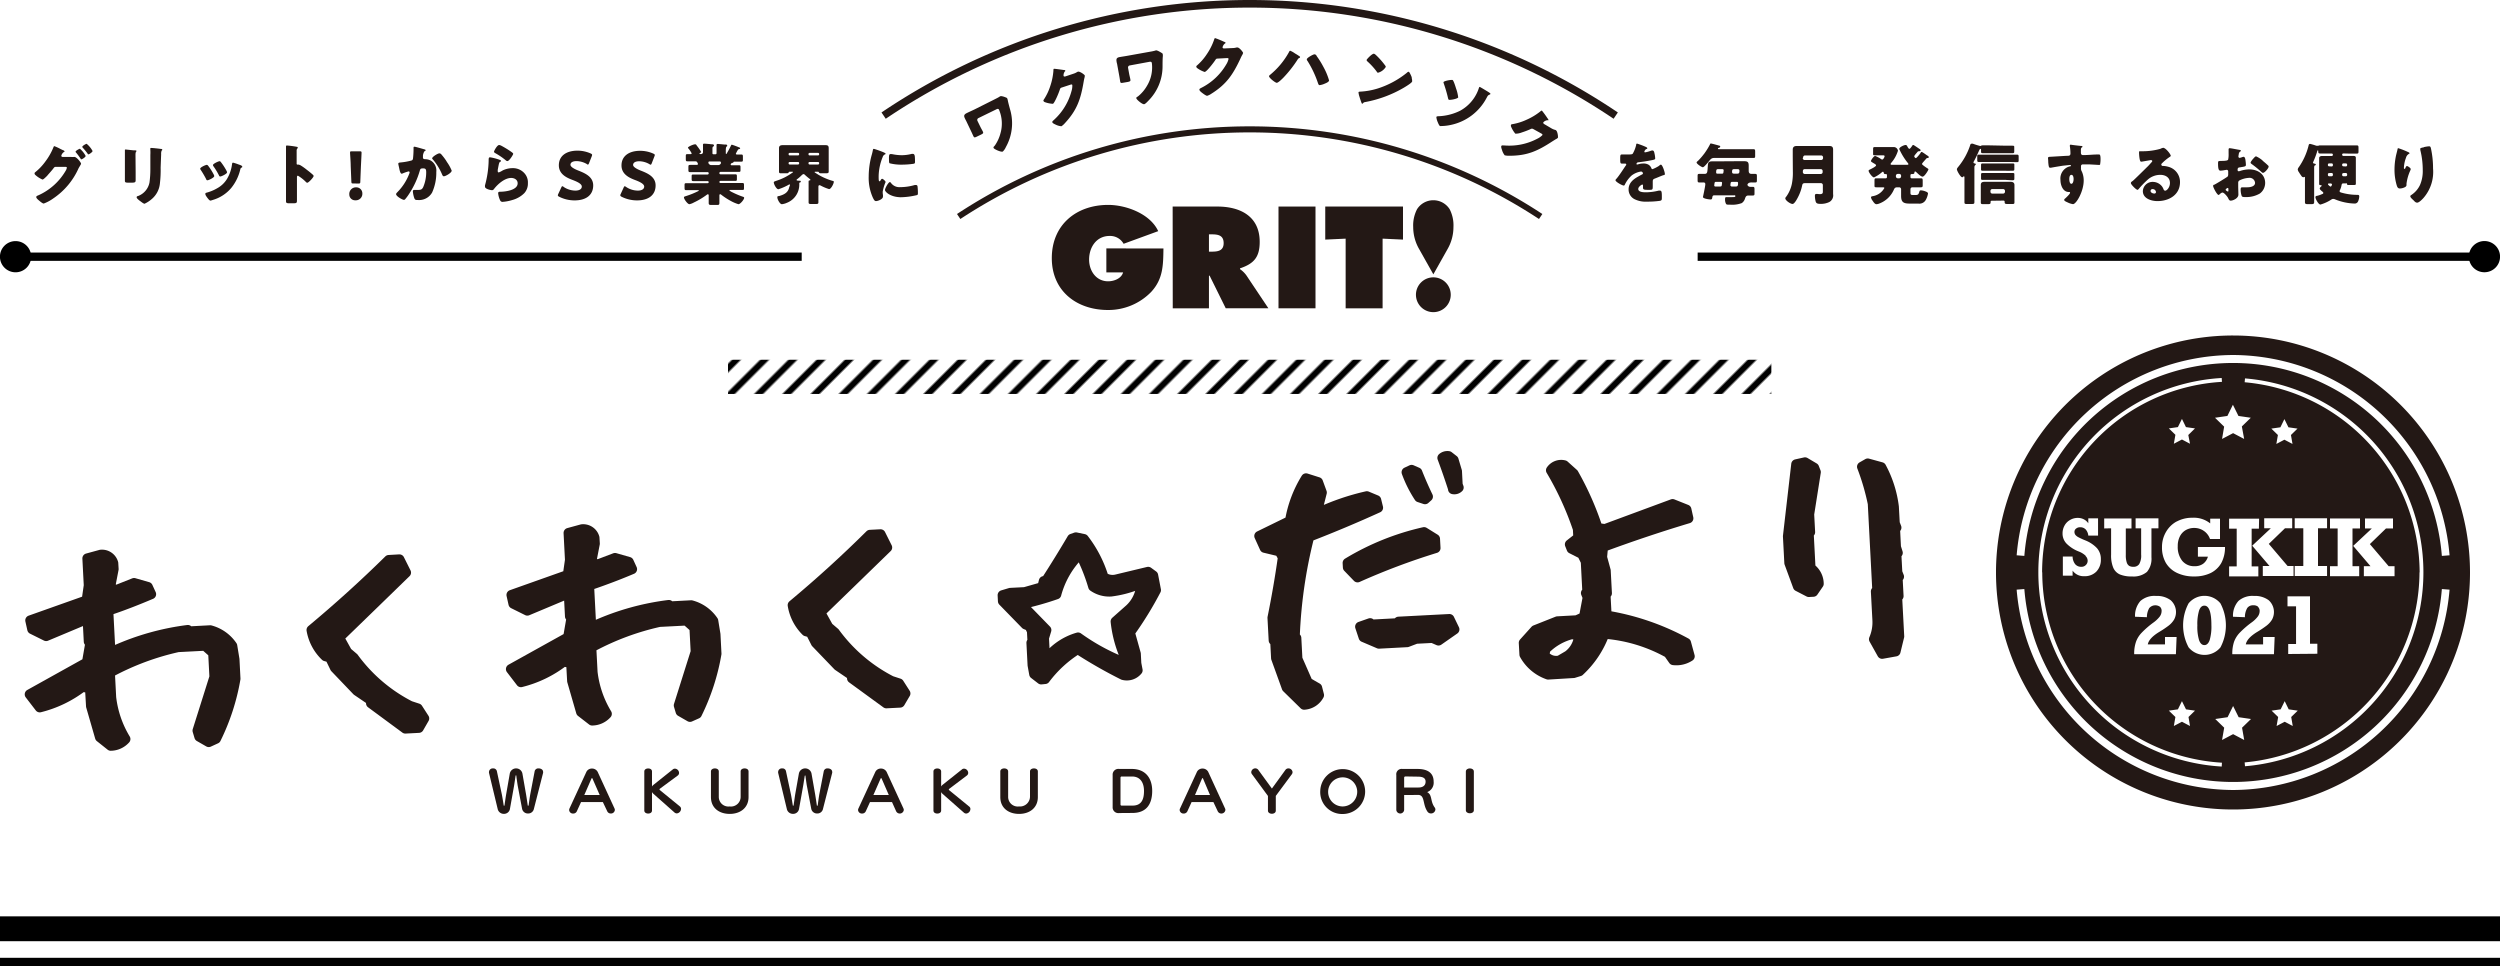 <svg id="レイヤー_1" data-name="レイヤー 1" xmlns="http://www.w3.org/2000/svg" xmlns:xlink="http://www.w3.org/1999/xlink" viewBox="0 0 500 193.21"><defs><style>.cls-1{fill:none;}.cls-2,.cls-4{fill:#231815;}.cls-3{fill:url(#新規パターンスウォッチ_6);}.cls-4{stroke:#231815;stroke-linecap:round;stroke-linejoin:round;stroke-width:2.01px;}</style><pattern id="新規パターンスウォッチ_6" data-name="新規パターンスウォッチ 6" width="19" height="19" patternTransform="translate(-32.54 -10.61) rotate(45) scale(0.21)" patternUnits="userSpaceOnUse" viewBox="0 0 19 19"><rect class="cls-1" width="19" height="19"/><rect x="6.49" width="6.02" height="19"/></pattern></defs><path class="cls-1" d="M160.31,102.62c0-46.56,40.12-84.32,89.62-84.32s89.63,37.76,89.63,84.32"/><path class="cls-2" d="M199,19.83c.3-.15.62-.31.77-.41a2.4,2.4,0,0,1,.27-.16c.2-.1.73.07,1,.18s.34.11.42.28a2.08,2.08,0,0,1,.11.41c.09.47.36,1.45.5,1.95a9.74,9.74,0,0,1-.9,7.34,2.75,2.75,0,0,1-.61.89c-.34.17-1.72-.47-1.83-.7s.09-.31.17-.42,0-.05.06-.07a7.7,7.7,0,0,0,1.13-2.45,7.06,7.06,0,0,0-.28-4.71c-.13-.27-.36-.19-.57-.08l-3.56,1.74a.41.41,0,0,0-.19.55l.58,1.19c.15.31.34.62.49.93s.11.4-.37.64l-.79.38c-.44.22-.56.22-.68,0s-.31-.68-.47-1l-1-2.1-.19-.36c-.28-.58-.41-.89.33-1.25.53-.26,1.06-.49,1.59-.75Z"/><path class="cls-2" d="M214.76,14.72a2.81,2.81,0,0,0,.67-.32l.14-.06c.37-.12,1.33.58,1.39.76a1.63,1.63,0,0,1-.08.51q-.09.38-.15.75c-.59,3.46-1.31,5.64-3.74,8.26a3.62,3.62,0,0,1-.7.63,3.12,3.12,0,0,1-1.19-.34c-.19-.09-.57-.26-.63-.44s.1-.28.24-.42l.1-.09a11.94,11.94,0,0,0,3.49-5.74,3.45,3.45,0,0,0,.16-1.21c-.05-.17-.23-.12-.38-.07l-1.8.59c-.22.07-.27.25-.33.44a16.73,16.73,0,0,1-.68,1.67c-.11.23-.49,1.05-.69,1.12a5.4,5.4,0,0,1-1.63-.34.47.47,0,0,1-.26-.24.26.26,0,0,1,.06-.24,11,11,0,0,0,1.31-2.75,12.4,12.4,0,0,0,.62-3c0-.19,0-.4.11-.43s1.63.19,1.89.23.34,0,.37.13,0,.11-.07.15a1.29,1.29,0,0,0-.27.88c0,.14.18.17.31.15Z"/><path class="cls-2" d="M230.08,10.33a8.25,8.25,0,0,0,.86-.18,1.57,1.57,0,0,1,.29-.08c.23,0,.69.26,1,.45s.3.19.33.39a2,2,0,0,1,0,.42c-.05.48-.05,1.49-.05,2a9.71,9.71,0,0,1-2.84,6.82c-.17.18-.61.65-.83.69-.38.07-1.53-.92-1.57-1.17s.16-.27.28-.36l.07-.05a7.48,7.48,0,0,0,1.75-2.05,7.09,7.09,0,0,0,1-4.6c-.06-.3-.29-.29-.53-.24l-3.9.72a.41.41,0,0,0-.33.47l.24,1.31c.07.34.16.68.22,1s0,.42-.52.52l-.87.15c-.48.09-.59.06-.64-.23s-.11-.73-.18-1.1l-.42-2.3c0-.13-.07-.26-.09-.39-.12-.64-.15-1,.66-1.12.57-.1,1.15-.18,1.72-.29Z"/><path class="cls-2" d="M246.6,9.61a2.88,2.88,0,0,0,.73-.12l.15,0c.4,0,1.13.92,1.14,1.1a1.57,1.57,0,0,1-.22.48c-.12.22-.23.45-.33.68-1.49,3.17-2.76,5.09-5.8,7a3.08,3.08,0,0,1-.84.41c-.24,0-.84-.46-1.06-.63s-.48-.4-.49-.59.17-.25.34-.35l.12-.06a12,12,0,0,0,4.89-4.61,3.56,3.56,0,0,0,.48-1.13c0-.17-.2-.18-.36-.17l-1.89.1c-.22,0-.32.17-.43.34-.25.38-.79,1.07-1.1,1.43-.16.19-.75.88-1,.9a5.17,5.17,0,0,1-1.49-.77.43.43,0,0,1-.18-.29.24.24,0,0,1,.12-.22,10.9,10.9,0,0,0,2-2.3A12,12,0,0,0,242.8,8c.06-.18.12-.38.22-.38a17.32,17.32,0,0,1,1.76.72c.17.06.33.12.33.22s-.06.1-.11.13a1.29,1.29,0,0,0-.49.78c0,.14.13.2.26.22Z"/><path class="cls-2" d="M259,10.69a10.46,10.46,0,0,1,1,.64.21.21,0,0,1,0,.14c0,.06-.08.1-.13.12a.7.7,0,0,0-.36.34,23.92,23.92,0,0,1-2.86,3.63c-.22.22-1,1-1.3,1s-1.57-1-1.54-1.33a.41.41,0,0,1,.14-.21,15.54,15.54,0,0,0,3.85-4.61c.06-.13.13-.27.25-.26A4.47,4.47,0,0,1,259,10.69Zm4.29.46a16.81,16.81,0,0,1,1.37,2.19,13,13,0,0,1,1.15,2.73c0,.3-.52.52-.91.68a3.35,3.35,0,0,1-1,.28c-.17,0-.26-.28-.34-.51a20.68,20.68,0,0,0-2.07-4.35.46.46,0,0,1-.13-.31c0-.29,1.28-1,1.54-1A.54.54,0,0,1,263.32,11.15Z"/><path class="cls-2" d="M282.35,15.47a.53.53,0,0,0,0,.16,2.1,2.1,0,0,1,.08.66c-.07.31-1.35,1.06-1.68,1.26A23.89,23.89,0,0,1,273,20.42a.56.56,0,0,0-.42.26.1.1,0,0,1-.12.05c-.11,0-.16-.15-.19-.26-.14-.37-.27-.75-.38-1.13a3.73,3.73,0,0,1-.19-.86c0-.12.18-.15.29-.15a14.23,14.23,0,0,0,3.64-.66,17.85,17.85,0,0,0,5.6-3l.1-.08c.15-.14.29-.26.43-.23S282.28,15.24,282.35,15.47ZM275.18,11a15,15,0,0,1,1.89,2.15.29.29,0,0,1,.07.26,2.62,2.62,0,0,1-1.55,1.14c-.11,0-.21-.17-.27-.26a13.47,13.47,0,0,0-1.83-2c-.08-.08-.19-.19-.16-.32s1.11-1.31,1.49-1.22A1.44,1.44,0,0,1,275.18,11Z"/><path class="cls-2" d="M297.74,18.44c.1.07.39.25.35.36a.41.41,0,0,1-.19.13c-.32.13-.38.27-.56.61a10.52,10.52,0,0,1-7.2,5.45,9.52,9.52,0,0,1-2.13.22c-.17-.07-.37-.55-.45-.75a3.32,3.32,0,0,1-.29-1.06c.06-.15.29-.15.59-.16A10.65,10.65,0,0,0,292,22.16,7.93,7.93,0,0,0,295.64,18c.06-.16.1-.31.17-.47s.07-.17.18-.13S297.49,18.28,297.74,18.44ZM290.51,16c.21.08.61,1.39.69,1.66a7.75,7.75,0,0,1,.44,1.82c-.11.28-1.61.57-1.86.47-.1,0-.17-.3-.2-.43-.23-1-.51-1.91-.83-2.84,0-.07-.08-.18-.05-.25C288.8,16.17,290.3,15.91,290.51,16Z"/><path class="cls-2" d="M310.34,25.7a2.81,2.81,0,0,0,.7.28.31.31,0,0,1,.13.06c.35.19.49,1.37.4,1.53a1.6,1.6,0,0,1-.44.29l-.64.4c-2.94,1.92-5,2.89-8.61,2.89a3.45,3.45,0,0,1-.94-.09,3.07,3.07,0,0,1-.55-1.1c-.07-.2-.21-.59-.12-.76s.28-.12.48-.11h.13a12,12,0,0,0,6.59-1.35,3.53,3.53,0,0,0,1-.71c.08-.15-.07-.25-.21-.33l-1.66-.92a.57.57,0,0,0-.55.07,16.9,16.9,0,0,1-1.69.64,3.5,3.5,0,0,1-1.29.25,5.33,5.33,0,0,1-.86-1.43.47.47,0,0,1,0-.35.26.26,0,0,1,.22-.12,11.11,11.11,0,0,0,2.9-.9A12.36,12.36,0,0,0,308,22.34c.14-.12.3-.26.39-.21a18.85,18.85,0,0,1,1.12,1.54c.11.14.21.27.16.37s-.1,0-.16,0a1.33,1.33,0,0,0-.83.41c-.07.12,0,.24.1.33Z"/><rect class="cls-3" x="145.6" y="71.95" width="208.67" height="6.84"/><rect y="183.27" width="500" height="4.97"/><rect y="191.56" width="500" height="1.66"/><rect x="2.96" y="50.51" width="157.38" height="1.66"/><path d="M3.11,48.22a3.12,3.12,0,1,0,3.12,3.12A3.12,3.12,0,0,0,3.11,48.22Z"/><rect x="339.53" y="50.51" width="157.51" height="1.66"/><path d="M496.88,54.45a3.12,3.12,0,1,0-3.11-3.11A3.11,3.11,0,0,0,496.88,54.45Z"/><path class="cls-2" d="M221.27,49.68v4.8h3.35c-.35,1.24-1.83,1.78-3,1.78-2.4,0-3.8-2.1-3.8-4.34,0-2.46,1.46-4.73,4.1-4.73a3.07,3.07,0,0,1,2.8,1.57l6.92-2.53c-1.6-3.49-6.45-5.25-10-5.25-6.4,0-11.28,4-11.28,10.64S215.39,62,221.6,62a11.92,11.92,0,0,0,8.63-3.61c2.41-2.6,2.41-5.38,2.46-8.69Z"/><path class="cls-2" d="M234.55,61.66h7.24V55.13h.13l3.23,6.53h8.53l-4.42-6.61A5.22,5.22,0,0,0,248,53.83v-.16c2.75-.92,3.94-2.21,3.94-5.29,0-5.13-3.89-7.07-8.48-7.07h-8.93Zm7.24-14.79h.56c1.27,0,2.38.19,2.38,1.76s-1.22,1.7-2.43,1.7h-.51Z"/><path class="cls-2" d="M255.7,61.66h7.4V41.31h-7.4Z"/><path class="cls-2" d="M265.05,47.92l4.08-.19V61.66h7.39V47.73l4.08.19V41.31H265.05Z"/><path class="cls-2" d="M286.67,62.43A3.48,3.48,0,1,0,283.19,59,3.48,3.48,0,0,0,286.67,62.43Z"/><path class="cls-2" d="M286.67,54.87l2.81-5a8.85,8.85,0,0,0,1.21-4.46,7.05,7.05,0,0,0-.76-3.57,3.86,3.86,0,0,0-6.52,0,7.06,7.06,0,0,0-.77,3.57,8.86,8.86,0,0,0,1.22,4.46Z"/><path class="cls-2" d="M329.05,29.33c.24.11.41.2.41.32s-.14.15-.24.18a.85.85,0,0,0-.35.5c0,.11.06.14.16.14a5.59,5.59,0,0,0,1.07-.29,1.18,1.18,0,0,1,.37-.09c.29,0,.36.28.41.52a5.42,5.42,0,0,1,.16,1.07c0,.2-.12.25-.85.39s-1.63.29-2.45.38c-.42,0-.45.34-.45.36s.06.09.12.09l.12,0a3.35,3.35,0,0,1,1.12-.2,2,2,0,0,1,1,.21,1.41,1.41,0,0,1,.64.76.22.22,0,0,0,.22.16,7.72,7.72,0,0,0,1.23-.62L332,33a.41.41,0,0,1,.17-.07c.33,0,.8,1.53.8,1.83s-.14.22-.4.31c-.64.24-1,.41-1.65.66-.31.13-.37.25-.37.61,0,.16,0,.48,0,.77,0,.85,0,.86-.76.86-.91,0-1.19,0-1.19-.45,0-.12,0-.24,0-.36v-.06c0-.1-.05-.19-.15-.19s-.8.42-.8.89c0,.66,1.13.66,1.59.66a11,11,0,0,0,2.47-.33,1.4,1.4,0,0,1,.33,0c.32,0,.33.48.33,1.33,0,.5,0,.63-.41.71a18,18,0,0,1-2.57.16,4.93,4.93,0,0,1-2.32-.42,2.16,2.16,0,0,1-1.35-2.06c0-1.24.94-2,1.9-2.53.23-.13.49-.28.73-.4s.23-.12.23-.26a.38.38,0,0,0-.41-.35,4.14,4.14,0,0,0-1.82.77,5.93,5.93,0,0,0-1.4,1.88.23.23,0,0,1-.2.15c-.3,0-1.65-.74-1.65-1.06,0-.11.08-.19.24-.36.54-.62,1.41-2,1.83-2.6a.26.26,0,0,0,.08-.18.19.19,0,0,0-.2-.19h-.51c-.46,0-.5,0-.5-1,0-.82.06-.83.48-.83l1.21,0c.65,0,.77-.05.87-.24a6.45,6.45,0,0,0,.63-1.64c0-.2.06-.29.19-.29A16.2,16.2,0,0,1,329.05,29.33Z"/><path class="cls-2" d="M349.16,29.84c.51,0,1,0,1.52,0,.31,0,.35.12.35.47v.82c0,.34,0,.46-.34.46l-1.53,0h-6.35c-.51,0-.7.27-1,.63s-1,1.23-1.24,1.23-1.25-.67-1.25-.95c0-.12.16-.23.32-.37A13,13,0,0,0,342,28.87c0-.1.08-.17.2-.17s1.34.34,1.59.41.25.08.25.21-.1.2-.23.23-.22.09-.22.18.11.11.18.11Zm-1.37,2.4,1,0c.72,0,.95.15.95.9,0,.33,0,.75,0,1,0,.44.16.64.61.64l.69,0c.31,0,.34.12.34.48v.73c0,.36,0,.5-.31.5h-.68a1.48,1.48,0,0,0-.59.08c-.13.07-.31.23-.31.38s.2.42.61.42l.45,0c.32,0,.35.13.35.51v.71c0,.39,0,.51-.35.51s-.57,0-.86,0c-.46,0-.57.26-.7.65a1.64,1.64,0,0,1-.64.87,5.45,5.45,0,0,1-2.26.32h-.23c-.25,0-.54,0-.64-.14a1.77,1.77,0,0,1-.21-.89c0-.25,0-.49.25-.49s.69,0,1.16,0,.65,0,.65-.2-.16-.16-.27-.16H342.9c-.34,0-.4.16-.44.42s-.08.41-.33.41-1.54-.14-1.54-.5c0,0,.47-2.12.47-2.54a.32.32,0,0,0-.36-.36l-.85,0c-.3,0-.33-.13-.33-.51v-.71c0-.31,0-.49.29-.49l1.05,0c.65,0,.61-.29.71-1.7.05-.54.11-.81.88-.81.35,0,.69,0,1,0Zm-4.52,4.13c-.2,0-.32,0-.36.26a4,4,0,0,0-.06.45.2.2,0,0,0,.22.22h1c.2,0,.26-.09.29-.28a4.05,4.05,0,0,0,.05-.45c0-.17-.13-.2-.29-.2Zm1.09-1.64c.17,0,.29,0,.32-.22a4.32,4.32,0,0,0,.05-.46c0-.18-.16-.22-.29-.22h-.72c-.35,0-.49,0-.49.65,0,.17.07.25.24.25Zm2.88,2.57c.3,0,.37-.22.37-.62v-.09c0-.18-.12-.22-.28-.22h-.9a.29.29,0,0,0-.31.28c-.05.39-.05.44-.05.45s.12.19.26.2Zm-.34-3.47c-.22,0-.43,0-.47.3s0,.33,0,.35c0,.2.21.25.38.25h.68c.37,0,.4-.24.4-.56s-.18-.34-.47-.34Z"/><path class="cls-2" d="M358.55,31.36c0-.47,0-.95,0-1.43s.24-.73.77-.73.92,0,1.39,0h3.76l1.37,0c.45,0,.78.09.78.73,0,.48,0,1,0,1.45v6.44c0,.34,0,.68,0,1a1.51,1.51,0,0,1-.75,1.58,3.79,3.79,0,0,1-1.84.37c-.68,0-.84-.19-.93-.61a4.72,4.72,0,0,1-.12-1c0-.21.06-.38.32-.38s.43.05.66.05c.58,0,.61-.24.61-.5V37a.38.38,0,0,0-.37-.37H361c-.36,0-.5.1-.57.46a8.79,8.79,0,0,1-.7,2.08c-.18.37-.79,1.62-1.22,1.62s-1.45-.7-1.45-1.13a.59.59,0,0,1,.19-.33,6.75,6.75,0,0,0,1.12-2.54,11.29,11.29,0,0,0,.2-2.51Zm2,.28A.38.38,0,0,0,361,32h3.24a.38.38,0,0,0,.37-.37v-.17a.37.37,0,0,0-.37-.37H361a.37.37,0,0,0-.37.37Zm3.61,3.16a.38.38,0,0,0,.37-.37v-.24a.38.38,0,0,0-.37-.37H361c-.3,0-.43.15-.43.45v.08a.4.4,0,0,0,.45.45Z"/><path class="cls-2" d="M382.65,29c.08,0,.16.06.3.15s.8.53,1.07.72a.25.25,0,0,1,.1.18c0,.2-.28.2-.44.21a.3.3,0,0,0-.17.11l-.32.37c-.2.25-.34.41-.34.52s.17.36.32.36.82-.83.92-1,.14-.23.26-.23a1,1,0,0,1,.25.13c.28.17.69.48.81.55s.36.23.36.36-.23.18-.34.18a.31.31,0,0,0-.14.07c-.19.23-.35.4-.48.55s-.41.45-.41.58.8.68,1,.8.28.16.28.29-.77,1.43-1.16,1.43-1.09-.76-1.32-.95a.21.21,0,0,0-.17-.08c-.09,0-.13.08-.14.16,0,.27-.11.35-.46.35h-.11a.23.23,0,0,0-.23.26v.38a.22.22,0,0,0,.21.21h.43c.49,0,1,0,1.45,0,.34,0,.36.14.36.54v.7c0,.42,0,.56-.37.56s-1,0-1.44,0h-.19c-.29,0-.45.13-.45.44v.53c0,.44,0,.57.5.57h.52c.5,0,.61-.12.77-.7.05-.18.13-.23.32-.23a2.88,2.88,0,0,1,.94.23c.24.09.46.2.46.42a3.92,3.92,0,0,1-.46,1.29,1.45,1.45,0,0,1-1.45.71h-1.61c-1.25,0-1.86-.16-1.86-1.53,0-.28,0-.55,0-.81v-.55a.38.38,0,0,0-.37-.37h-.33c-.5,0-.6.13-.79.57a5.16,5.16,0,0,1-2.91,2.69,1.63,1.63,0,0,1-.54.12c-.32,0-.61-.47-.77-.71a1.5,1.5,0,0,1-.31-.65c0-.16.14-.2.26-.23a3.28,3.28,0,0,0,2.41-1.64c0-.12-.15-.15-.31-.15-.43,0-.86,0-1.29,0s-.37-.14-.37-.56v-.7c0-.4,0-.54.35-.54.55,0,1.08,0,1.62,0h.3a.23.23,0,0,0,.22-.21v-.36c0-.16,0-.27-.22-.27s-.39,0-.43-.3c0-.08-.06-.17-.16-.17s-.17.09-.23.13a6.62,6.62,0,0,1-1.55,1c-.33,0-1.08-1-1.08-1.33,0-.11.15-.2.33-.28s1.16-.57,1.16-.78-.2-.27-.77-.62c-.1-.07-.25-.15-.25-.28s.55-1,.85-1a5.74,5.74,0,0,1,1.21.65.31.31,0,0,0,.21.07c.21,0,.46-.52.46-.66s-.1-.19-.38-.19h-.35c-.41,0-.81,0-1.22,0s-.35-.12-.35-.49v-.66c0-.38,0-.5.35-.5s.83,0,1.22,0h2.55a.85.85,0,0,1,.85.74,6.66,6.66,0,0,1-1.38,2.46.37.37,0,0,0-.09.21c0,.14.18.14.37.14h2.85c.21,0,.34,0,.34-.14a.47.47,0,0,0-.16-.28,12.59,12.59,0,0,1-1.67-2.74c0-.39,1-.8,1.25-.8a.34.34,0,0,1,.34.24c.16.29.3.53.44.53s.44-.43.53-.57S382.53,29,382.65,29Zm-3.1,5.78a.38.38,0,0,0-.37.37v.14a.38.38,0,0,0,.37.37h.3a.38.38,0,0,0,.37-.37v-.14a.36.36,0,0,0-.37-.37Z"/><path class="cls-2" d="M401.26,29.14c.41,0,.81,0,1.22,0s.37.11.37.42v.61c0,.36,0,.47-.37.47s-.81,0-1.22,0h-3.45c-.41,0-.82,0-1.23,0s-.37-.12-.37-.57V30c0-.12,0-.23-.11-.23s-.24.23-.28.33c-.26.61-.74,1.63-1.06,2.2a.31.31,0,0,0-.06.19c0,.15.13.19.24.2s.21.05.21.17,0,.11-.14.19a.69.69,0,0,0-.13.45V38.6c0,.61,0,1.22,0,1.84,0,.33-.14.36-.59.36h-.81c-.44,0-.59,0-.59-.36,0-.62,0-1.23,0-1.84V35.5c0-.11,0-.23-.12-.23s-.09,0-.13.08a.26.26,0,0,1-.2.1c-.32,0-1.06-1.28-1.06-1.59,0-.15.12-.31.32-.55A13.49,13.49,0,0,0,394,29.15c.05-.19.1-.41.33-.41a.75.75,0,0,1,.24,0,13,13,0,0,0,1.48.46.39.39,0,0,0,.21-.08,1,1,0,0,1,.33-.05c.4,0,.8,0,1.21,0ZM402,32.4h-4.82l-1.37,0c-.33,0-.36-.1-.36-.43v-.6c0-.33,0-.44.36-.44l1.37,0H402l1.37,0c.33,0,.36.11.36.44V32c0,.33,0,.43-.36.43Zm-3.6,7.75c-.11,0-.28,0-.28.21,0,0,0,.06,0,.1,0,.37-.16.37-.81.37h-.49c-.5,0-.66,0-.66-.35s0-.82,0-1.23V38c0-.34,0-.69,0-1,0-.56.35-.64.83-.64l1.12,0h2.81c.39,0,.76,0,1.14,0s.83.08.83.65c0,.33,0,.68,0,1v1.21c0,.42,0,.84,0,1.23s-.15.35-.68.35h-.53c-.54,0-.75,0-.75-.35v-.1c0-.18-.1-.23-.26-.23Zm2.87-6h-3.47c-.41,0-.81,0-1.22,0s-.37-.11-.37-.46v-.59c0-.3,0-.41.36-.41l1.23,0h3.47c.42,0,.83,0,1.24,0s.36.11.36.41v.59c0,.35,0,.46-.38.46S401.66,34.16,401.24,34.16Zm0,1.83h-3.47c-.41,0-.81,0-1.22,0s-.37-.1-.37-.45V35c0-.29,0-.4.36-.4l1.23,0h3.47c.42,0,.83,0,1.24,0s.36.11.36.4v.6c0,.35,0,.45-.38.45S401.66,36,401.24,36Zm-3.18,2.37a.37.37,0,0,0,.37.37h2.17a.38.38,0,0,0,.37-.37v-.17a.38.38,0,0,0-.37-.37h-2.17a.37.37,0,0,0-.37.37Z"/><path class="cls-2" d="M416.18,29.19c.11,0,.31,0,.31.14s0,.08-.1.12a.55.55,0,0,0-.21.4c0,.13,0,.41,0,.61s0,.56.42.56c1,0,2.09-.13,3.14-.13.2,0,.37,0,.37.94a5.83,5.83,0,0,1-.08,1c0,.11-.08.16-.2.16l-1.91-.11h-1.34a.35.35,0,0,0-.38.4v.32a1.2,1.2,0,0,0,.18.73,4.37,4.37,0,0,1,.36,1.79c0,2.13-1.47,4.71-2.15,4.71a3.63,3.63,0,0,1-1.07-.35c-.37-.16-.68-.31-.68-.49s.18-.28.28-.37c.25-.24.89-.84.89-1.05s-.12-.17-.24-.17c-1.22,0-1.68-1.41-1.68-2.43a2.51,2.51,0,0,1,1.83-2.69c.09,0,.25,0,.25-.15S414.09,33,414,33s-1.12.11-1.33.13-2.17.35-2.44.41a1.09,1.09,0,0,1-.24,0c-.21,0-.27-.3-.34-1.1,0-.43-.05-.74-.05-.84s.06-.23.38-.24c1.21-.06,2.4-.15,3.46-.2.35,0,.65,0,.65-.48a9.76,9.76,0,0,0-.12-1.44.54.54,0,0,1,0-.11.18.18,0,0,1,.2-.2C414.37,29,415.88,29.15,416.18,29.19Zm-2.32,6.64c0,.24.05.93.41.93s.45-.66.45-.93-.05-.86-.44-.86S413.86,35.57,413.86,35.83Z"/><path class="cls-2" d="M434.15,31.15c0,.08-.08.15-.14.19a9.93,9.93,0,0,0-1.63,1.34.31.31,0,0,0-.12.23.29.29,0,0,0,.3.28h.15a4.43,4.43,0,0,1,.93.16A3.13,3.13,0,0,1,436,36.43c0,2.53-2.19,3.79-4.5,3.79-1.24,0-2.93-.51-2.93-2a1.94,1.94,0,0,1,2-1.84,2.34,2.34,0,0,1,1.79.85,2.24,2.24,0,0,1,.36.66.37.37,0,0,0,.32.25c.32,0,.95-.66.95-1.54,0-1.12-.91-1.63-1.93-1.63a3.78,3.78,0,0,0-2.56,1,18.32,18.32,0,0,0-1.63,1.67c-.19.24-.3.33-.35.33-.3,0-1.34-1.08-1.34-1.33s.14-.28.41-.49,2.54-2.46,3-2.91c.25-.25.45-.49.68-.74.09-.09.18-.17.18-.3s-.21-.19-.26-.19l-1.83.32h-.16c-.31,0-.39-1.5-.39-1.75v-.13c0-.2,0-.2.43-.2h.3a13.12,13.12,0,0,0,3.52-.48,2.13,2.13,0,0,1,.57-.21C433.15,29.56,434.15,30.86,434.15,31.15Zm-3.61,6.67a.38.38,0,0,0-.43.36c0,.35.45.53.76.53a.31.31,0,0,0,.33-.29A.66.66,0,0,0,430.54,37.82Z"/><path class="cls-2" d="M447.68,38.93c0,.73-1.08,1.2-1.53,1.2-.29,0-.39-.22-.53-.52s-.81-1.1-1.12-1.1a.74.74,0,0,0-.45.24c-.1.09-.26.24-.34.24-.29,0-1.08-1.48-1.08-1.78s.12-.21.28-.29c.33-.17,2.48-1.46,2.63-1.63a.83.83,0,0,0,.1-.48v-.52a.31.31,0,0,0-.3-.33l-.45.07a5,5,0,0,1-.74.1c-.27,0-.54,0-.54-1.39,0-.5,0-.53.52-.55s.77,0,1.16-.08a.46.46,0,0,0,.34-.19,4.68,4.68,0,0,0,.09-1.19V30.5c0-.28,0-.57,0-.65s.06-.21.2-.21c.29,0,1.59.28,2,.34.12,0,.25.07.25.18s-.08.12-.13.14a.7.7,0,0,0-.28.48c-.05.29-.08.49-.08.53a.27.27,0,0,0,.25.27,3.31,3.31,0,0,0,.42-.12,1.52,1.52,0,0,1,.36-.1c.23,0,.35.29.4.81a7.06,7.06,0,0,1,.07.78c0,.34-.15.35-1.26.53-.23,0-.4.15-.4.43s.05.34.26.34a1.18,1.18,0,0,0,.31-.08,6,6,0,0,1,1.78-.29c1.63,0,3.16.92,3.16,2.71a2.63,2.63,0,0,1-1.07,2.12,5.33,5.33,0,0,1-2.86.7c-.36,0-.64,0-.75-.2a3.83,3.83,0,0,1-.22-1.25c0-.23,0-.5.32-.5l.46,0a5.4,5.4,0,0,0,.56,0c.57,0,1.54-.16,1.54-.89a1.09,1.09,0,0,0-1.2-1,4.74,4.74,0,0,0-2,.56.58.58,0,0,0-.17.45c0,.16,0,.57,0,.73S447.68,38.77,447.68,38.93Zm-2-1c0-.16,0-.34-.13-.34a.52.52,0,0,0-.3.18c-.06,0-.11.08-.11.16s0,.14.28.3a.44.44,0,0,0,.16.08c.09,0,.1-.08.1-.16Zm6.82-5.81c.3.25.78.65,1.06.93a.38.38,0,0,1,.17.26c0,.35-.8,1.26-1.13,1.26-.12,0-.21-.09-.32-.18a21.13,21.13,0,0,0-1.87-1.53c-.14-.1-.29-.2-.29-.34s.37-.63.51-.76a.34.34,0,0,1,.08-.09c.17-.19.35-.4.51-.4A5.27,5.27,0,0,1,452.54,32.12Z"/><path class="cls-2" d="M468.68,30.69a.24.24,0,0,0-.25.25v0a.25.25,0,0,0,.25.25h.78l1.15,0c.28,0,.56,0,.56.39s0,.52,0,.82v3.43c0,.37,0,.71,0,.93s-.13.24-.45.24h-.86c-.36,0-.44,0-.46-.21s-.17-.11-.25-.11h-.44c-.32,0-.35.11-.41.39A3.57,3.57,0,0,1,468,38a.49.49,0,0,0-.08.23c0,.17.15.22.28.27a11.58,11.58,0,0,0,3.2.47c.27,0,.45,0,.45.32a2.63,2.63,0,0,1-.24,1,.72.72,0,0,1-.68.42,11,11,0,0,1-3.85-.81,1.11,1.11,0,0,0-.43-.12.65.65,0,0,0-.38.13,8,8,0,0,1-2.18,1c-.41,0-1-1.15-1-1.44s.2-.28.39-.32a5.29,5.29,0,0,0,1-.36c.1,0,.18-.09.18-.21s-.09-.18-.17-.25-.54-.41-.54-.61.2-.35.31-.45a.19.19,0,0,0,.07-.12c0-.12-.14-.12-.22-.12s-.28,0-.28-.24,0-.58,0-.93V32.41c0-.28,0-.54,0-.81s.28-.4.55-.4l1.17,0h.78a.24.24,0,0,0,.25-.25v0a.25.25,0,0,0-.25-.25h-.78l-1.56,0c-.34,0-.34-.18-.34-.46v0c0-.05,0-.16-.09-.16s-.1.12-.12.19a17.37,17.37,0,0,1-.78,2.08.3.3,0,0,0-.05.16c0,.18.17.2.3.22s.25.07.25.19-.12.14-.19.17-.14.12-.14.48v5.09c0,.59,0,1.19,0,1.79,0,.25-.09.38-.54.38h-.76c-.48,0-.54-.14-.54-.41,0-.6,0-1.18,0-1.76V35.55c0-.08,0-.17-.09-.17s-.12.07-.23.07a.48.48,0,0,1-.34-.2,9.06,9.06,0,0,1-.53-.79,1.16,1.16,0,0,1-.25-.58.9.9,0,0,1,.21-.44,13.06,13.06,0,0,0,1.94-4.26c.06-.27.09-.4.34-.4a12.47,12.47,0,0,1,1.23.37l.2,0a.71.71,0,0,0,.21,0,.51.51,0,0,1,.3-.07c.5,0,1,0,1.52,0h4.31c.52,0,1.05,0,1.56,0,.31,0,.33.16.33.53v.56c0,.39,0,.55-.33.55l-1.56,0Zm-2.35,2.6a.24.24,0,0,0,.25-.26v-.09a.24.24,0,0,0-.25-.26h-.5a.24.24,0,0,0-.25.26V33a.24.24,0,0,0,.25.26Zm-.5,1.32a.25.25,0,0,0-.25.27V35a.25.25,0,0,0,.25.25h.5a.25.25,0,0,0,.25-.25v-.13a.25.25,0,0,0-.25-.27Zm-.07,2.08a.15.15,0,0,0-.16.16c0,.13.41.47.53.47s.27-.31.27-.43-.16-.2-.27-.2Zm3.42-3.4a.26.26,0,0,0,.25-.26v-.09a.26.26,0,0,0-.25-.26h-.5a.26.26,0,0,0-.25.26V33a.24.24,0,0,0,.25.26Zm-.5,1.32a.27.27,0,0,0-.25.27V35a.26.26,0,0,0,.25.25h.5a.26.26,0,0,0,.25-.25v-.13a.27.27,0,0,0-.25-.27Z"/><path class="cls-2" d="M481.64,30.42c.19.08.25.13.25.23s0,.09-.1.12a1.23,1.23,0,0,0-.59.78,6.37,6.37,0,0,0-.42,2c0,.08,0,.23.12.23s.13-.07.21-.25.15-.32.29-.32.74.38.74.6a.59.59,0,0,1-.05.22,9.1,9.1,0,0,0-.79,2.71V37c0,.3-.28.43-.53.53a2.43,2.43,0,0,1-.79.17c-.41,0-.53-.31-.63-.62A10.94,10.94,0,0,1,478.9,34a13.67,13.67,0,0,1,.31-2.92c.08-.34.18-.7.26-1.06s.08-.38.19-.38A15.4,15.4,0,0,1,481.64,30.42Zm3.16-1a6.93,6.93,0,0,1,1-.16c.25,0,.31.1.39.43a18.78,18.78,0,0,1,.42,4,7.94,7.94,0,0,1-2,6c-.26.27-.81.84-1.18.84s-.6-.36-.76-.5c-.33-.31-.61-.56-.61-.79,0-.08.05-.14.23-.26A4.89,4.89,0,0,0,484,37a7,7,0,0,0,.55-3,16.5,16.5,0,0,0-.49-4,1.41,1.41,0,0,1,0-.2C484,29.63,484.21,29.57,484.8,29.45Z"/><path class="cls-2" d="M14.25,31.39a2.24,2.24,0,0,0,.51,0h.13c.44,0,1.32,1.11,1.32,1.35a.94.94,0,0,1-.18.37c-.08.15-.19.32-.31.53a14.28,14.28,0,0,1-5.1,6.07,8.16,8.16,0,0,1-1.87,1c-.25,0-.77-.46-1-.65s-.5-.45-.5-.65.25-.28.47-.37a12,12,0,0,0,5.41-4.88,1.77,1.77,0,0,0,.24-.61c0-.17-.19-.18-.34-.18h-1.9c-.23,0-.33.15-.45.31-.27.37-.85,1-1.17,1.38l-.1.12c-.26.25-.72.73-.91.73A5,5,0,0,1,7.08,35a.44.44,0,0,1-.17-.31A.27.27,0,0,1,7,34.48a10.91,10.91,0,0,0,2.09-2.2,12.33,12.33,0,0,0,1.54-2.68c.06-.15.13-.37.24-.37a10.06,10.06,0,0,1,1.29.6l.47.22c.08,0,.28.13.28.23s-.08.09-.12.12a1.26,1.26,0,0,0-.53.75c0,.15.11.21.24.24Zm2.88-.21c0,.26-.73.69-.85.69s-.11-.07-.15-.12a14.21,14.21,0,0,0-.92-1.24s-.1-.1-.1-.15c0-.22.76-.61.88-.61A5.1,5.1,0,0,1,17.13,31.18Zm1.39-1c0,.24-.68.69-.83.69s-.12-.08-.16-.13a12.46,12.46,0,0,0-1-1.22.29.29,0,0,1-.07-.15c0-.2.74-.61.87-.61A4.92,4.92,0,0,1,18.52,30.21Z"/><path class="cls-2" d="M27.13,34.51c0,.47,0,.94,0,1.4s0,.62-.72.62h-.82c-.51,0-.61-.09-.61-.39s0-1,0-1.6V31.75c0-.44,0-.89,0-1.33,0-.12,0-.28,0-.38s0-.14.12-.14,1.29.14,1.55.16l.21,0c.3,0,.45.05.45.15s-.21.05-.21.74Zm5-1a22.9,22.9,0,0,1-.14,3.1,4.67,4.67,0,0,1-1.57,3.14,6.17,6.17,0,0,1-1.51,1c-.2,0-.68-.39-.87-.53s-.71-.52-.71-.76.26-.24.37-.29a3.63,3.63,0,0,0,2.2-2.69,19.11,19.11,0,0,0,.17-2.72V31a8.28,8.28,0,0,0,0-1,2.64,2.64,0,0,1,0-.28c0-.09,0-.13.13-.13.37,0,1.55.13,2,.2.09,0,.25,0,.25.14s-.05.12-.12.19a1.74,1.74,0,0,0-.1.74Z"/><path class="cls-2" d="M42.75,34.92a.89.89,0,0,1,.1.29c0,.33-1.16.85-1.36.85s-.23-.16-.28-.27A18,18,0,0,0,40.16,34a.56.56,0,0,1-.12-.26c0-.28,1.09-.77,1.33-.77a.41.41,0,0,1,.26.18A11.4,11.4,0,0,1,42.75,34.92Zm4.91-2.05c.4.14.79.26.79.46s-.07.13-.18.21-.14.09-.21.33a9.17,9.17,0,0,1-1.8,3.71A7.58,7.58,0,0,1,42.52,40a1.8,1.8,0,0,1-.44.12c-.21,0-.55-.49-.69-.67s0-.06-.06-.1a1.3,1.3,0,0,1-.27-.54c0-.17.09-.23.24-.27a8.67,8.67,0,0,0,2.16-.9,5.22,5.22,0,0,0,1.95-1.87,7.63,7.63,0,0,0,1-2.95c0-.12.07-.29.2-.29A9.47,9.47,0,0,1,47.66,32.87Zm-3.48-.45a11.87,11.87,0,0,1,1.15,1.79.76.76,0,0,1,.08.25c0,.32-1.15.84-1.35.84s-.23-.15-.29-.27a14.06,14.06,0,0,0-1.08-1.78A.39.39,0,0,1,42.6,33c0-.25,1.09-.76,1.34-.76A.43.43,0,0,1,44.18,32.42Z"/><path class="cls-2" d="M59.39,38.64c0,.44,0,.88,0,1.33,0,.63,0,.69-.91.69h-.59c-.53,0-.69-.07-.69-.41,0-.54,0-1,0-1.58V31c0-.55,0-1.23,0-1.65,0-.17,0-.25.21-.25a18,18,0,0,1,2,.27.18.18,0,0,1,.15.16.25.25,0,0,1-.08.16.64.64,0,0,0-.15.47v2.58a.16.16,0,0,0,.16.18c.08,0,.16,0,.23,0a1.44,1.44,0,0,1,.49.21c.42.26,1,.69,1.14.82A15.68,15.68,0,0,1,62.63,35a.33.33,0,0,1,.09.21c0,.26-1,1.34-1.27,1.34-.12,0-.26-.14-.33-.22a8.16,8.16,0,0,0-1.53-1.19c-.18,0-.2.19-.2.32Z"/><path class="cls-2" d="M72.47,38.69a1.3,1.3,0,0,1-1.38,1.37,1.16,1.16,0,0,1-1.23-1.17,1.32,1.32,0,0,1,1.37-1.42A1.2,1.2,0,0,1,72.47,38.69Zm-1.79-2c-.34,0-.39,0-.41-.4l-.13-3.14c0-.82-.13-2.35-.13-2.61s.08-.28.37-.28h1.56c.29,0,.37.05.37.28s-.08,1.77-.13,2.77l-.12,3c0,.35-.06.4-.41.4Z"/><path class="cls-2" d="M84.77,29.84c.2.05.35.09.35.21s-.11.15-.2.19-.28.46-.33.84l0,.27c0,.08,0,.15,0,.17a.28.28,0,0,0,.13.25.72.72,0,0,0,.32.07,2.44,2.44,0,0,1,1.12.28,2.33,2.33,0,0,1,1.1,2.27,9.59,9.59,0,0,1-.84,4.12A3,3,0,0,1,83.55,40c-.38,0-.55,0-.69-.37a5.52,5.52,0,0,1-.29-1.34c0-.17.07-.3.26-.3h.55c.81,0,1-.06,1.26-.57a7.45,7.45,0,0,0,.6-2.93c0-.62-.09-.81-.6-.81s-.57.06-.69.49a16.94,16.94,0,0,1-2,4.4,9.44,9.44,0,0,1-.94,1.3.33.33,0,0,1-.23.1c-.29,0-1.56-.71-1.56-1.14,0-.14.15-.28.26-.4a10.48,10.48,0,0,0,2.38-3.71.75.75,0,0,0,.06-.24.19.19,0,0,0-.21-.2,9.26,9.26,0,0,0-1.12.38.57.57,0,0,1-.26.08c-.22,0-.37-.5-.47-1s-.2-.84-.2-1,.14-.23.49-.25a12.79,12.79,0,0,0,2-.35c.26-.05.41-.14.45-.44a17,17,0,0,0,.11-1.9v-.2c0-.14,0-.26.18-.26S84.52,29.77,84.77,29.84Zm3.54,1.09a11.07,11.07,0,0,1,1,1.33c0,.06.08.12.13.22a8.05,8.05,0,0,1,.9,1.65c0,.43-1.22,1.13-1.58,1.13-.18,0-.27-.21-.34-.36a11.48,11.48,0,0,0-1.84-3,.39.39,0,0,1-.15-.23c0-.3,1.11-1,1.45-1A.55.55,0,0,1,88.31,30.93Z"/><path class="cls-2" d="M99.6,31.85c.32.11.6.19.6.34s-.09.13-.16.15-.18.15-.26.47-.15.75-.23,1.14a2.72,2.72,0,0,0,0,.3.22.22,0,0,0,.19.24,3.92,3.92,0,0,0,.79-.4,4.56,4.56,0,0,1,2-.46,3.08,3.08,0,0,1,2.34,1,2.73,2.73,0,0,1,.71,2,2.84,2.84,0,0,1-.72,2A5.4,5.4,0,0,1,102.47,40a8.59,8.59,0,0,1-1.91.37.5.5,0,0,1-.51-.26,4.23,4.23,0,0,1-.42-1.47c0-.25.19-.29.36-.29,1,0,3.54-.28,3.54-1.69,0-.73-.66-1.07-1.3-1.07-1.27,0-2.65,1.21-3.39,2.16-.12.16-.23.29-.44.29S97,37.81,97,37.34a1.26,1.26,0,0,1,0-.28,20.25,20.25,0,0,0,.73-4.89c0-.49,0-.71.29-.71A10.19,10.19,0,0,1,99.6,31.85ZM99.84,29a1.51,1.51,0,0,1,.47.17,19.36,19.36,0,0,1,1.85,1.13c.28.2.48.33.48.48s-.78,1.44-1.17,1.44a.57.57,0,0,1-.34-.18,13.43,13.43,0,0,0-2-1.37c-.2-.12-.33-.19-.33-.33S99.41,29,99.84,29Z"/><path class="cls-2" d="M118.64,37.08c0,1.88-1.36,3-3.72,3a6.83,6.83,0,0,1-3.08-.73c-.19-.1-.27-.17-.27-.29a.79.79,0,0,1,.08-.26l.6-1.29c.08-.17.13-.26.21-.26s.14,0,.26.13a4.26,4.26,0,0,0,2.35.74c.8,0,1.29-.3,1.29-.81s-.81-.93-1.9-1.34c-1.25-.47-2.69-1.2-2.69-2.91,0-1.87,1.47-2.93,3.74-2.93a6.5,6.5,0,0,1,2.64.57c.18.09.27.16.27.28a.79.79,0,0,1-.06.25l-.55,1.4c-.08.19-.13.28-.22.28s-.13,0-.25-.12a4.29,4.29,0,0,0-2-.57c-.92,0-1.25.35-1.25.74s.7.81,1.52,1.13C117,34.64,118.64,35.33,118.64,37.08Z"/><path class="cls-2" d="M131.12,37.08c0,1.88-1.35,3-3.71,3a6.87,6.87,0,0,1-3.09-.73c-.18-.1-.26-.17-.26-.29a.6.6,0,0,1,.08-.26l.59-1.29c.08-.17.13-.26.21-.26a.58.58,0,0,1,.27.13,4.21,4.21,0,0,0,2.35.74c.79,0,1.28-.3,1.28-.81S128,36.37,127,36c-1.25-.47-2.7-1.2-2.7-2.91,0-1.87,1.48-2.93,3.74-2.93a6.46,6.46,0,0,1,2.64.57c.19.09.28.16.28.28a.88.88,0,0,1-.07.25l-.54,1.4c-.08.19-.13.28-.23.28a.53.53,0,0,1-.25-.12,4.26,4.26,0,0,0-2-.57c-.91,0-1.25.35-1.25.74s.71.81,1.53,1.13C129.48,34.64,131.12,35.33,131.12,37.08Z"/><path class="cls-2" d="M146.38,28.94a13.48,13.48,0,0,1,1.34.5c.1,0,.31.12.31.23s-.13.14-.18.14a.4.4,0,0,0-.27.16,7.41,7.41,0,0,0-.41.77c0,.11.09.16.2.16h.89c.29,0,.32.12.32.46v.52c0,.33,0,.45-.31.45l-1.4,0c-.16,0-.16.09-.18.13s-.14.1-.21.12a.45.45,0,0,0-.3.19.17.17,0,0,0,.16.28h.47l1,0c.27,0,.29.12.29.4v.49c0,.31,0,.44-.3.44-.59,0-1.17,0-1.75,0H144.1a.22.22,0,0,0-.22.22v.05a.21.21,0,0,0,.22.21h1.39c.51,0,1,0,1.55,0,.32,0,.34.12.34.44v.45c0,.29,0,.43-.31.43-.53,0-1,0-1.58,0H144.1a.21.21,0,0,0-.22.21v0a.21.21,0,0,0,.22.21h4.38c.3,0,.32.12.32.46v.42c0,.43,0,.51-.32.51l-1.84,0h-.57c-.12,0-.2,0-.2.08a1.79,1.79,0,0,0,.53.35,17,17,0,0,0,2.1.9c.2.06.33.1.33.25,0,.33-.77,1.27-1.14,1.27a7.45,7.45,0,0,1-1.46-.61,13.8,13.8,0,0,1-1.95-1.26.47.47,0,0,0-.24-.13c-.14,0-.16.15-.16.27,0,.49,0,1,0,1.45s-.14.43-.63.43h-.85c-.49,0-.66,0-.66-.41s0-1,0-1.53c0-.09-.06-.2-.16-.2a.5.5,0,0,0-.24.12,15.12,15.12,0,0,1-2.59,1.54,2.82,2.82,0,0,1-.87.33c-.35,0-1.09-1-1.09-1.36,0-.15.17-.19.49-.29a16.3,16.3,0,0,0,2.43-1c.05,0,.06-.05.06-.08s-.09-.08-.19-.08h-.51l-1.84,0c-.29,0-.32-.11-.32-.53v-.4c0-.34,0-.46.32-.46h4.29a.21.21,0,0,0,.22-.21v0a.21.21,0,0,0-.22-.21h-1.31c-.52,0-1,0-1.56,0-.29,0-.32-.12-.32-.43v-.46c0-.32,0-.43.33-.43.52,0,1,0,1.55,0h1.31a.21.21,0,0,0,.22-.21v-.05a.22.22,0,0,0-.22-.22h-1.79c-.58,0-1.16,0-1.75,0-.27,0-.3-.15-.3-.45V33.5c0-.45,0-.52.45-.52.25,0,.64,0,1.23,0,.12,0,.23-.06.23-.19a.66.66,0,0,0-.08-.22c-.12-.23-.21-.31-.47-.31l-1.59,0c-.26,0-.29-.13-.29-.47v-.51c0-.33,0-.45.31-.45h.57c.12,0,.29,0,.29-.17a4.77,4.77,0,0,0-.68-1,.27.27,0,0,1-.06-.12c0-.2,1.08-.68,1.43-.68.14,0,.17,0,.32.23a.94.94,0,0,0,.1.14,9.31,9.31,0,0,1,.78,1.14c0,.1-.15.2-.23.24s-.1.06-.1.12.1.08.15.08h.12a.39.39,0,0,0,.44-.37v-.36c0-.33,0-.71,0-1a.34.34,0,0,1,0-.14c0-.17.1-.21.25-.21s1.21.09,1.42.12c.4,0,.52.08.52.24s0,.13-.16.22-.14.39-.14.71v.66a.18.18,0,0,0,.17.17h.44a.21.21,0,0,0,.21-.21V30c0-.52,0-.85,0-1s.09-.21.25-.21,1.07.09,1.31.12H145c.27,0,.44,0,.44.21s-.07.14-.15.21-.13.39-.13.69v.55c0,.12,0,.22.08.22s.07,0,.13-.14a15.48,15.48,0,0,0,.84-1.57C146.26,29,146.28,28.94,146.38,28.94Zm-4.33,3.35c-.21,0-.37,0-.37.21s0,.12.11.28a.56.56,0,0,0,.54.23h1.24a.57.57,0,0,0,.61-.35.38.38,0,0,0,0-.16c0-.2-.19-.21-.34-.21Z"/><path class="cls-2" d="M157.38,40.56a3.39,3.39,0,0,1-1,.28c-.42,0-.91-1-.91-1.34s.14-.24.38-.3c1-.29,1.79-.69,2-1.79A1.61,1.61,0,0,0,158,37a.11.11,0,0,0-.11-.12,1.54,1.54,0,0,0-.34.17,10.83,10.83,0,0,1-1.87.8c-.4,0-.92-1-.92-1.38,0-.12.1-.18.56-.33a11.22,11.22,0,0,0,3.21-1.64.09.09,0,0,0,.07-.08c0-.07-.1-.07-.12-.07h-.55a.2.2,0,0,0-.2.13c-.06.17-.13.18-.7.18h-.83c-.27,0-.4-.05-.4-.34s0-.72,0-1.15v-2.6c0-.37,0-.67,0-.94,0-.49.33-.6.75-.6s.88,0,1.3,0h5.84c.43,0,.86,0,1.29,0s.76,0,.76.6c0,.27,0,.57,0,.94v2.6c0,.43,0,.87,0,1.15s-.14.34-.59.34h-.85c-.31,0-.41,0-.51-.17a.19.19,0,0,0-.18-.14h-.57s-.11,0-.11.06,0,.08.15.16a12.25,12.25,0,0,0,3.5,1.62c.1,0,.18.06.18.18,0,.36-.55,1.45-.94,1.45a9.22,9.22,0,0,1-1.64-.68.77.77,0,0,0-.29-.1c-.19,0-.21.2-.21.34v1.91c0,.4,0,.85,0,1.17s-.15.34-.56.34h-.79c-.43,0-.61,0-.61-.34s0-.77,0-1.17V36.78c0-.13,0-.39,0-.53s.12-.15.26-.18a.1.1,0,0,0,.1-.11c0-.08-.12-.16-.18-.21-.31-.24-.61-.49-.89-.75-.12-.12-.19-.18-.31-.18s-.3.16-.42.28a7.56,7.56,0,0,1-.8.7c-.05,0-.17.14-.17.2s.09.11.33.14c.44,0,.52,0,.52.19a.18.18,0,0,1-.15.16c-.08,0-.16.08-.16.18A3.9,3.9,0,0,1,157.38,40.56Zm2.45-9.77a.21.21,0,0,0-.21-.21h-1.69a.21.21,0,0,0-.21.21v.08a.21.21,0,0,0,.21.21h1.69c.11,0,.19-.07.21-.21Zm0,1.82a.21.21,0,0,0-.21-.21h-1.69a.21.21,0,0,0-.21.21v.08a.21.21,0,0,0,.21.21h1.69a.22.22,0,0,0,.21-.21Zm1.87-1.74a.2.2,0,0,0,.21.21h1.71a.21.21,0,0,0,.21-.21v-.08a.21.21,0,0,0-.21-.21h-1.71a.21.21,0,0,0-.21.21Zm0,1.82a.21.21,0,0,0,.21.21h1.71a.21.21,0,0,0,.21-.21v-.08a.21.21,0,0,0-.21-.21h-1.71a.2.2,0,0,0-.21.21Z"/><path class="cls-2" d="M174.38,30.86c.07-.25.13-.5.17-.72s.06-.37.23-.37a17.69,17.69,0,0,1,2,.72c.26.12.34.2.34.26s0,.08-.09.11a.82.82,0,0,0-.49.54,10.63,10.63,0,0,0-.81,3.77c0,.73,0,1.08.17,1.08s.16-.1.23-.21.16-.28.31-.28.68.45.68.65a8.59,8.59,0,0,0-.58,1.93c0,.09,0,.42.05.62a2.45,2.45,0,0,1,0,.38c0,.49-1,.88-1.39.88-.25,0-.37-.17-.61-.65a9.56,9.56,0,0,1-.85-4.26A16.28,16.28,0,0,1,174.38,30.86Zm3.79,5.69a2.08,2.08,0,0,0,1.86.88,10.54,10.54,0,0,0,2.9-.42,1.19,1.19,0,0,1,.32,0c.17,0,.25.17.26.29a11.48,11.48,0,0,1,.07,1.38c0,.17,0,.26-.19.34a14.76,14.76,0,0,1-3.27.43C178,39.4,177,38.34,177,38s.67-1.59,1-1.59C178.08,36.44,178.13,36.51,178.17,36.55Zm0-5.74a2.37,2.37,0,0,1,.42.05,9.28,9.28,0,0,0,1.75.18,8.11,8.11,0,0,0,2-.26,1,1,0,0,1,.26,0c.25,0,.33.28.36.48A9.81,9.81,0,0,1,183,32.3c0,.32,0,.41-.38.47a16.84,16.84,0,0,1-2.23.16,9.24,9.24,0,0,1-2.48-.28c-.11-.09-.11-.49-.11-.64C177.77,31,177.83,30.81,178.14,30.81Z"/><path class="cls-2" d="M441.94,128a9.66,9.66,0,0,0,.34-2.95c0-2.61-.47-3.92-1.4-3.92-.49,0-.84.33-1.07,1a9.5,9.5,0,0,0-.34,2.94,9.36,9.36,0,0,0,.34,2.95c.23.64.58,1,1.07,1S441.72,128.63,441.94,128Z"/><path class="cls-2" d="M446.62,67.1A47.4,47.4,0,1,0,494,114.49,47.39,47.39,0,0,0,446.62,67.1Zm0,3.9a43.65,43.65,0,0,1,43.29,40.06l-1.54.12a41.88,41.88,0,0,0-83.5,0l-1.54-.12A43.66,43.66,0,0,1,446.62,71Zm2.22,77-2.22-1.17L444.41,148l.43-2.46-1.79-1.74,2.47-.36,1.1-2.24,1.11,2.24,2.47.36-1.79,1.74Zm4-42.35v-2h5.6v2H457l-3.24,3.13,3.76,4.42h1.19v2h-6.15v-2h1.34l-3.46-4.06,3.73-3.49Zm12.57,7.55v2h-6.47v-2h1.72v-7.55h-1.72v-2h6.47v2H463.6v7.55Zm-6.86,32-1.61-.85-1.62.85.31-1.8-1.31-1.27,1.81-.26.81-1.64.8,1.64,1.81.26-1.31,1.27Zm-6.91-23.84a1.4,1.4,0,0,0-1-.3,1.37,1.37,0,0,0-1.2.56,3.65,3.65,0,0,0-.46,1.82l-2.38-.09a4.41,4.41,0,0,1,1.09-3.16,4.23,4.23,0,0,1,3.11-1,4.56,4.56,0,0,1,2.93.85,3.17,3.17,0,0,1,.67,3.89,4.43,4.43,0,0,1-1.05,1.17,19.41,19.41,0,0,1-1.92,1.29c-1.37.84-2.12,1.67-2.27,2.49h3.46v-1.48h2.31l-.14,3.44h-8.33a7.41,7.41,0,0,1,.36-2.51,5.24,5.24,0,0,1,1.15-1.81,18.34,18.34,0,0,1,2.31-2,5.78,5.78,0,0,0,1.23-1.15,1.87,1.87,0,0,0,.42-1.14A1.12,1.12,0,0,0,451.59,121.36Zm6,9.44v-2h1.57v-7.53H457.5v-2H462v9.48h1.47v2ZM458.19,87l.31,1.79-1.62-.85-1.61.85.31-1.79-1.31-1.28,1.81-.26.8-1.64.81,1.64,1.81.26Zm-6.41,18.73h-1.45v7.55h1.34v2h-5.85v-2h1.52v-7.55h-1.52v-2h6Zm-2.95-17.94-2.21-1.16-2.21,1.16.42-2.46L443,83.55l2.48-.36,1.1-2.24,1.11,2.24,2.47.36-1.79,1.74ZM438,145.2l-1.61-.85-1.62.85.31-1.8-1.31-1.27,1.81-.26.81-1.64.81,1.64,1.8.26-1.3,1.27Zm-17.16-39.51v-2h5.46v2h-1.14V111a4.56,4.56,0,0,0,.18,1.46,1.27,1.27,0,0,0,.49.71,1.63,1.63,0,0,0,.84.19,1.33,1.33,0,0,0,1.17-.54,3.42,3.42,0,0,0,.39-1.91v-5.25h-1.11v-2h4.57v2h-1.4v5.8a4.05,4.05,0,0,1-.9,2.92,4.18,4.18,0,0,1-3,.91,6,6,0,0,1-2.41-.4,2.58,2.58,0,0,1-1.33-1.35,6.36,6.36,0,0,1-.43-2.6v-5.28ZM432,121.36a1.6,1.6,0,0,0-2.15.26,3.64,3.64,0,0,0-.47,1.82l-2.37-.09a4.45,4.45,0,0,1,1.08-3.16,4.24,4.24,0,0,1,3.12-1,4.53,4.53,0,0,1,2.92.85,3.16,3.16,0,0,1,.68,3.89,4.43,4.43,0,0,1-1.05,1.17,19.41,19.41,0,0,1-1.92,1.29q-2.06,1.26-2.28,2.49H433v-1.48h2.32l-.14,3.44h-8.34a7.15,7.15,0,0,1,.37-2.51,5.1,5.1,0,0,1,1.15-1.81,17.64,17.64,0,0,1,2.31-2,6,6,0,0,0,1.23-1.15,1.87,1.87,0,0,0,.42-1.14A1.09,1.09,0,0,0,432,121.36Zm6-32.61-1.61-.85-1.62.85.31-1.79-1.31-1.28,1.81-.26.81-1.64.8,1.64,1.81.26L437.66,87Zm-2.65,15.55a6.43,6.43,0,0,1,3.12-.75,5.22,5.22,0,0,1,3.57,1.13v-.94H444v4.06H442a3.23,3.23,0,0,0-1.22-1.61,3.31,3.31,0,0,0-1.92-.6,3.37,3.37,0,0,0-1.74.45,3,3,0,0,0-1.16,1.27,4.18,4.18,0,0,0-.41,1.92,4.45,4.45,0,0,0,.9,2.94,3.06,3.06,0,0,0,2.47,1.07,2.81,2.81,0,0,0,1.71-.49,2.63,2.63,0,0,0,.95-1.41h-2V109.4H445a6.55,6.55,0,0,1-.74,3.2,5,5,0,0,1-2.12,2,7.39,7.39,0,0,1-3.32.69,7.7,7.7,0,0,1-3.4-.7,5.16,5.16,0,0,1-2.24-2,6.11,6.11,0,0,1-.78-3.15,5.88,5.88,0,0,1,.8-3.05A5.5,5.5,0,0,1,435.32,104.3Zm2.36,25.15a9.37,9.37,0,0,1,0-8.77,4.12,4.12,0,0,1,6.38,0,9.43,9.43,0,0,1,0,8.8,4.12,4.12,0,0,1-6.36,0Zm-29.26-15a38.21,38.21,0,0,0,35.94,38.09l-.05.77a38.92,38.92,0,0,1,0-77.71l.05.77A38.21,38.21,0,0,0,408.42,114.49Zm8.69-3.29a4.29,4.29,0,0,0-1.41-.87,7,7,0,0,1-2.45-1.6,2.88,2.88,0,0,1-.77-2,3.2,3.2,0,0,1,.41-1.6A2.81,2.81,0,0,1,414,104a3,3,0,0,1,1.54-.42,2.61,2.61,0,0,1,1.22.28,2.38,2.38,0,0,1,.9.8v-1h1.95v3.46h-1.95a2.16,2.16,0,0,0-.54-1.25,1.49,1.49,0,0,0-1.09-.42,1.22,1.22,0,0,0-.8.26.81.81,0,0,0-.34.67,1,1,0,0,0,.21.62,2,2,0,0,0,.55.43c.22.12.56.28,1,.48l.47.19a6.45,6.45,0,0,1,2.28,1.54,3.24,3.24,0,0,1,.77,2.2,3.36,3.36,0,0,1-.91,2.49,3.25,3.25,0,0,1-2.43.91,2.71,2.71,0,0,1-2.31-1.11v1h-1.95V111.3h1.95a2.53,2.53,0,0,0,.52,1.54,1.55,1.55,0,0,0,1.24.52,1.18,1.18,0,0,0,.88-.35,1.16,1.16,0,0,0,.37-.87A1.31,1.31,0,0,0,417.11,111.2Zm66.79,3.29a38.38,38.38,0,0,0-35-38l.07-.77a38.92,38.92,0,0,1,0,77.57l-.07-.77A38.38,38.38,0,0,0,483.9,114.49ZM466,105.69v-2h6v2H470.5v7.55h1.34v2H466v-2h1.53v-7.55Zm7,0v-2h5.6v2h-1.4l-3.23,3.13,3.76,4.42h1.18v2h-6.14v-2h1.33l-3.46-4.06,3.73-3.49ZM446.62,158a43.66,43.66,0,0,1-43.29-40.07l1.54-.12a41.88,41.88,0,0,0,83.5,0l1.54.12A43.65,43.65,0,0,1,446.62,158Z"/><path class="cls-4" d="M41.75,148.41l-1.88-1.08-.36-1.21,3.38-10.72-.25-4.81L41,129.14l-5.4.28a52.33,52.33,0,0,0-13.34,4.94l-.28.31.25,4.81a20.6,20.6,0,0,0,2.85,8.33,4,4,0,0,1-2.93,1.34L20,147.44l-1.79-6.21L18,137.59l-1.55-.21a23.2,23.2,0,0,1-8.5,4.09l-2-2.6,11.44-6.37.68-3.92-.31-.28-.22-4.23-.94.05-7.37,3.09-2.78-1.38-.39-1.75,11.27-4,.43-3-.28-5.4,2.67-.73a2.34,2.34,0,0,1,2.5,1.69l.07,1.18-.7,3.63,1.21.58,3.58-1.42,2.75.79.66,1.44C27.49,120,24.73,121.08,22,122l-.34.31.39,7.52,1,.24A51.15,51.15,0,0,1,37.57,126l.31.28,4.17-.22a7.72,7.72,0,0,1,4.4,3.13l.44,2.68.2,3.88a43.84,43.84,0,0,1-3.9,12Z"/><path class="cls-4" d="M81.07,145.71l-6.86-5.06,0-.59-2.81-1.91L67,133.55l-1-2.06-.9-.25A9.42,9.42,0,0,1,62.31,126q8.07-6.72,15.46-14l2.11-.12,1.32,2.64q-6.84,6.66-13.39,13l1.62,2.92,1.3,1.11A32,32,0,0,0,82,141.18l1.55.51,1.29,2-1.08,1.88Z"/><path class="cls-4" d="M138,143.37l-1.88-1.08-.36-1.21,3.38-10.72-.25-4.82-1.61-1.44-5.4.28a52.33,52.33,0,0,0-13.34,4.94l-.28.31.25,4.81a20.66,20.66,0,0,0,2.85,8.33,4,4,0,0,1-2.93,1.33l-2.21-1.71-1.79-6.2-.2-3.64-1.54-.22a23.07,23.07,0,0,1-8.5,4.1l-2-2.61,11.44-6.36.68-3.93-.31-.27-.22-4.23-.94,0-7.37,3.09-2.78-1.38-.39-1.75,11.27-4,.43-3-.28-5.4,2.67-.73a2.34,2.34,0,0,1,2.5,1.69l.07,1.18-.7,3.62,1.21.59L123,111.6l2.75.79.66,1.44c-2.76,1.17-5.52,2.21-8.25,3.14l-.34.31.39,7.52,1,.24A51.15,51.15,0,0,1,133.77,121l.31.28,4.17-.22a7.67,7.67,0,0,1,4.4,3.13l.44,2.68.2,3.88a43.84,43.84,0,0,1-3.9,12Z"/><path class="cls-4" d="M177.27,140.66l-6.86-5,0-.59-2.81-1.91-4.42-4.6-1.05-2.06-.9-.25a9.42,9.42,0,0,1-2.69-5.22q8.07-6.72,15.46-14.06l2.11-.11,1.32,2.64q-6.84,6.66-13.39,13l1.62,2.92,1.3,1.11a32.13,32.13,0,0,0,11.28,9.65l1.56.51,1.28,2L180,140.52Z"/><path class="cls-4" d="M208.24,135.88l-1.4-1.08-.32-1.77-.23-4.47.21-.23-.11-2.12-.47-1-.8-.33-4.53-4.65-.06-1.19,1.54-.46,2.9-.15,3.5-1,.3-1.21.41,0q2.73-4.23,5.23-8.47l.77-.27,1.58.33a23.89,23.89,0,0,1,3.94,7.62,3.24,3.24,0,0,0,2.56.47l6.37-1.53,1,.73.56,2.92a70,70,0,0,1-5.22,8.48l1.19,4.26.1,1.93.26,1.37a2.77,2.77,0,0,1-2.89.93,94.29,94.29,0,0,1-9.08-5.19,24,24,0,0,0-6.54,6Zm16.49-3.4,0-.41.14-1a23.94,23.94,0,0,1-1.74-6.77l2.82-2.5a7.33,7.33,0,0,0,2.29-4.6l-1-.17a21.59,21.59,0,0,1-5.05,1.27,5.58,5.58,0,0,1-3.55-1,37.36,37.36,0,0,0-2.5-6.33l-.37,0a17.84,17.84,0,0,0-4.51,7.89,58.41,58.41,0,0,1-6.72,1.91l0,.38,4.73,4.86-.48,1.59.1,1.93-.18.79.29,1.18.55,0a12.14,12.14,0,0,1,6.06-4A42.14,42.14,0,0,0,224.73,132.48Z"/><path class="cls-4" d="M260.83,140.94l-3.48-3.41-2.13-5.9-.17-3.29-.31-.27-.24-4.52q1.22-6,2.08-12.07l-.65-1.2-3-.72-1.07-2.36,6.14-3a23.51,23.51,0,0,1,3.21-8.53l2.39.76.76,2.08-1,3.94.58,0a47.36,47.36,0,0,1,9.43-3.2l1.87.78.37,1.51q-6.72,3.06-13.77,5.79a95.54,95.54,0,0,0-2.89,20l.31.28.22,4.17,2.07,4.72,1.88,1.08.37,1.45A3.61,3.61,0,0,1,260.83,140.94Zm10.68-25.47-1.93-2-.05-.88a51.22,51.22,0,0,1,15.28-6.16l2.19,1.36.1,1.82A137.14,137.14,0,0,0,271.51,115.47Zm4.28,13.26-3.07-1.31-.69-2.08,2-.7.31.28,5.11-.27.27-.31,10.16-.53,1,2.07-3.18,2.22-1.2-.52-3.29.17-1.79.68ZM285,99.84l-1.17-.39a23.82,23.82,0,0,1-2.51-5l1-.47,1.14.5c.66,1.67,1.37,3.29,2.12,4.84Zm5.65-2c-.69-2.14-1.41-4.22-2.17-6.26a1.54,1.54,0,0,1,1.24-.35l1,.78.67,2.25.14,2.7.2.54A1.2,1.2,0,0,1,290.61,97.83Z"/><path class="cls-4" d="M309.63,134.91a8.65,8.65,0,0,1-4.74-4l-.13-2.34,2.29-2.54,4.44-1.76,3.87-.21,1.44-.66.74-3.92-.35-.87.28-.31-.31-6-.73-1.49-2.11-1.07-.34-.86,1.69-1.33-.09-1.76a61.41,61.41,0,0,0-5.38-11.73,2.46,2.46,0,0,1,2.65-1l1.86,1.67a59,59,0,0,1,4.81,10.88l1.48.21,13.52-5,2.76,1.1.39,1.74q-8.52,2.56-17.07,5.72l-.19,2.08.73,2.67.24,4.52-.28.31.22,4.16a49.8,49.8,0,0,1,15.89,5.47l.73,2.67a4.86,4.86,0,0,1-3.26.76l-1-1.42a31.2,31.2,0,0,0-12.8-3.86,19.28,19.28,0,0,1-5,7.5l-1.16.36Zm4-3.81a5.51,5.51,0,0,0,2.2-4.06l-1.48-.21a11.36,11.36,0,0,0-5.26,3l-.23,1.19a3,3,0,0,0,3.06,1.08Z"/><path class="cls-4" d="M361.77,118.4l-2.18-1.13-1.72-4.68-.28-5.34,1.66-14.39,1.75-.39,1.82,1.08.34.87-1.33,8.43.19,3.58-.28.31.36,6.87a3.9,3.9,0,0,1,1.64,3.15l-1.09,1.59Zm14.66,12.36-1.63-2.92a8.55,8.55,0,0,0,.68-3.92l-.3-5.64.28-.31-.9-17.26a47.09,47.09,0,0,0-2.15-7.36l1.14-.65,2.69.74a22.44,22.44,0,0,1,2.53,7.93l.18,3.29.33.86-.27.31.18,3.59.36,1.15-.28.31.19,3.59.34.86-.28.31.19,3.58-.28.31.41,7.75-.73,3Z"/><path class="cls-2" d="M103.55,157.18c-.07-.39-.27-1.85-.27-1.85,0-.17,0-.25-.09-.25s-.06.08-.1.25c0,0-.22,1.49-.29,1.9l-.81,4.54a1.19,1.19,0,0,1-1.23,1,1.24,1.24,0,0,1-1.23-1l-1.73-7.2a.71.71,0,0,1,0-.2.74.74,0,0,1,.81-.69.72.72,0,0,1,.76.53l1,4.68c.09.42.35,2.05.35,2.05,0,.15.07.23.1.23s.08-.08.1-.23c0,0,.23-1.62.31-2.07l.73-4.18a1.29,1.29,0,0,1,2.52,0l.73,4.17c.09.51.32,2.08.32,2.08,0,.15.07.23.1.23s.09-.08.11-.23c0,0,.22-1.6.32-2.12l.88-4.61a.74.74,0,0,1,.79-.53c.44,0,.89.24.89.69a.71.71,0,0,1,0,.2l-1.84,7.2a1.16,1.16,0,0,1-1.16.93,1.18,1.18,0,0,1-1.2-.93Z"/><path class="cls-2" d="M120.57,160.41h-4.36l-.84,1.84a.78.78,0,0,1-.72.46.76.76,0,0,1-.82-.7.84.84,0,0,1,.07-.32l3.37-7.3a1.21,1.21,0,0,1,1.12-.68,1.26,1.26,0,0,1,1.15.68l3.35,7.28a.66.66,0,0,1,.08.32.77.77,0,0,1-.82.71.76.76,0,0,1-.71-.46Zm-2.07-4.69a.11.11,0,0,0-.1-.09s-.07,0-.11.09L116.86,159h3.08Z"/><path class="cls-2" d="M130.68,158.76a1.35,1.35,0,0,1-.28-.35v3.69c0,.42-.38.61-.76.61s-.78-.19-.78-.61v-7.8c0-.41.38-.61.78-.61s.76.2.76.61v3a1.22,1.22,0,0,1,.28-.32l3.86-3.08a.65.65,0,0,1,.45-.17.87.87,0,0,1,.82.84.64.64,0,0,1-.28.55L132,157.73a.19.19,0,0,0-.1.16c0,.05.05.1.08.13l4,3.27a.62.62,0,0,1,.23.49.94.94,0,0,1-.84.9.73.73,0,0,1-.47-.18Z"/><path class="cls-2" d="M148.13,154.29c0-.41.39-.61.79-.61s.79.2.79.61v5.12c0,2.16-1.66,3.37-3.76,3.37s-3.76-1.17-3.76-3.37v-5.12c0-.41.4-.61.79-.61s.78.2.78.61v5.05a1.92,1.92,0,0,0,2.17,1.95,1.94,1.94,0,0,0,2.2-1.95Z"/><path class="cls-2" d="M161.38,157.18c-.08-.39-.27-1.85-.27-1.85,0-.17-.06-.25-.09-.25s-.07.08-.1.25c0,0-.22,1.49-.3,1.9l-.81,4.54a1.18,1.18,0,0,1-1.22,1,1.23,1.23,0,0,1-1.23-1l-1.73-7.2a.71.71,0,0,1,0-.2.73.73,0,0,1,.81-.69.7.7,0,0,1,.75.53l1,4.68c.09.42.35,2.05.35,2.05,0,.15.07.23.1.23s.07-.08.1-.23c0,0,.23-1.62.3-2.07l.74-4.18a1.29,1.29,0,0,1,2.52,0l.73,4.17c.09.51.32,2.08.32,2.08,0,.15.06.23.1.23s.08-.08.11-.23c0,0,.21-1.6.31-2.12l.89-4.61a.74.74,0,0,1,.79-.53c.44,0,.89.24.89.69a.49.49,0,0,1,0,.2l-1.84,7.2a1.15,1.15,0,0,1-1.16.93,1.18,1.18,0,0,1-1.19-.93Z"/><path class="cls-2" d="M178.4,160.41H174l-.84,1.84a.79.79,0,0,1-.73.46.77.77,0,0,1-.82-.7.71.71,0,0,1,.08-.32l3.37-7.3a1.21,1.21,0,0,1,1.12-.68,1.26,1.26,0,0,1,1.15.68l3.35,7.28a.79.79,0,0,1,.08.32.81.81,0,0,1-1.54.25Zm-2.07-4.69a.12.12,0,0,0-.1-.09s-.08,0-.11.09L174.68,159h3.08Z"/><path class="cls-2" d="M188.5,158.76a1.31,1.31,0,0,1-.27-.35v3.69c0,.42-.38.61-.77.61s-.77-.19-.77-.61v-7.8c0-.41.38-.61.77-.61s.77.2.77.61v3a1.18,1.18,0,0,1,.27-.32l3.87-3.08a.64.64,0,0,1,.45-.17.87.87,0,0,1,.82.84.65.65,0,0,1-.29.55l-3.49,2.64a.19.19,0,0,0-.1.16c0,.05.06.1.09.13l4,3.27a.59.59,0,0,1,.23.49.93.93,0,0,1-.83.9.72.72,0,0,1-.47-.18Z"/><path class="cls-2" d="M206,154.29c0-.41.39-.61.79-.61s.78.2.78.61v5.12c0,2.16-1.65,3.37-3.75,3.37s-3.76-1.17-3.76-3.37v-5.12c0-.41.4-.61.79-.61s.78.2.78.61v5.05a1.92,1.92,0,0,0,2.17,1.95,2,2,0,0,0,2.2-1.95Z"/><path class="cls-2" d="M223.84,162.61a1.14,1.14,0,0,1-1.31-1.21V155a1.14,1.14,0,0,1,1.31-1.21h2.52c2.79,0,4.08,1.9,4.08,4.38,0,2.68-1.17,4.42-3.95,4.42Zm2.67-1.49c1.84,0,2.29-1.31,2.29-2.93s-.72-2.89-2.39-2.89h-2.06a.23.23,0,0,0-.25.24v5.35a.21.21,0,0,0,.22.23Z"/><path class="cls-2" d="M242.68,160.41h-4.36l-.84,1.84a.79.79,0,0,1-.73.46.77.77,0,0,1-.82-.7.71.71,0,0,1,.08-.32l3.37-7.3a1.21,1.21,0,0,1,1.12-.68,1.26,1.26,0,0,1,1.15.68l3.35,7.28a.79.79,0,0,1,.08.32.81.81,0,0,1-1.54.25Zm-2.07-4.69a.12.12,0,0,0-.1-.09s-.08,0-.11.09L239,159H242Z"/><path class="cls-2" d="M253.59,159.19l-3.18-4.33a.7.7,0,0,1-.16-.44.82.82,0,0,1,.82-.75.75.75,0,0,1,.6.32l2.71,3.72,2.7-3.72a.72.72,0,0,1,.59-.31.82.82,0,0,1,.84.74.71.71,0,0,1-.15.44l-3.2,4.32v2.95c0,.41-.39.62-.78.62s-.79-.21-.79-.62Z"/><path class="cls-2" d="M264.05,158.19a4.49,4.49,0,1,1,4.49,4.61A4.38,4.38,0,0,1,264.05,158.19Zm7.39,0a2.91,2.91,0,1,0-2.9,3.1A2.94,2.94,0,0,0,271.44,158.19Z"/><path class="cls-2" d="M280.83,159v3a.79.79,0,0,1-1.57,0v-7a1.07,1.07,0,0,1,1.22-1.21h3c2.09,0,3.25.82,3.25,2.55a2,2,0,0,1-1.3,2.08,1.39,1.39,0,0,1,.58.57c.35.73.24,1.55.92,2.49a.71.71,0,0,1,.15.44.87.87,0,0,1-.9.77.84.84,0,0,1-.71-.4c-.7-1.07-.62-2.13-1-2.83a.87.87,0,0,0-.75-.47Zm.29-3.71c-.18,0-.29.08-.29.27v1.94h2.88c.92,0,1.41-.45,1.41-1.17s-.54-1-1.58-1Z"/><path class="cls-2" d="M293.17,154.31c0-.42.4-.63.8-.63s.8.21.8.63v7.74c0,.4-.4.61-.8.61s-.8-.21-.8-.61Z"/><path class="cls-2" d="M192.07,43.8l-.67-1a106.49,106.49,0,0,1,117.07,0l-.67,1a105.32,105.32,0,0,0-115.73,0Z"/><path class="cls-2" d="M322.72,23.75a130.27,130.27,0,0,0-145.57,0l-.85-1.26a131.79,131.79,0,0,1,147.27,0Z"/></svg>